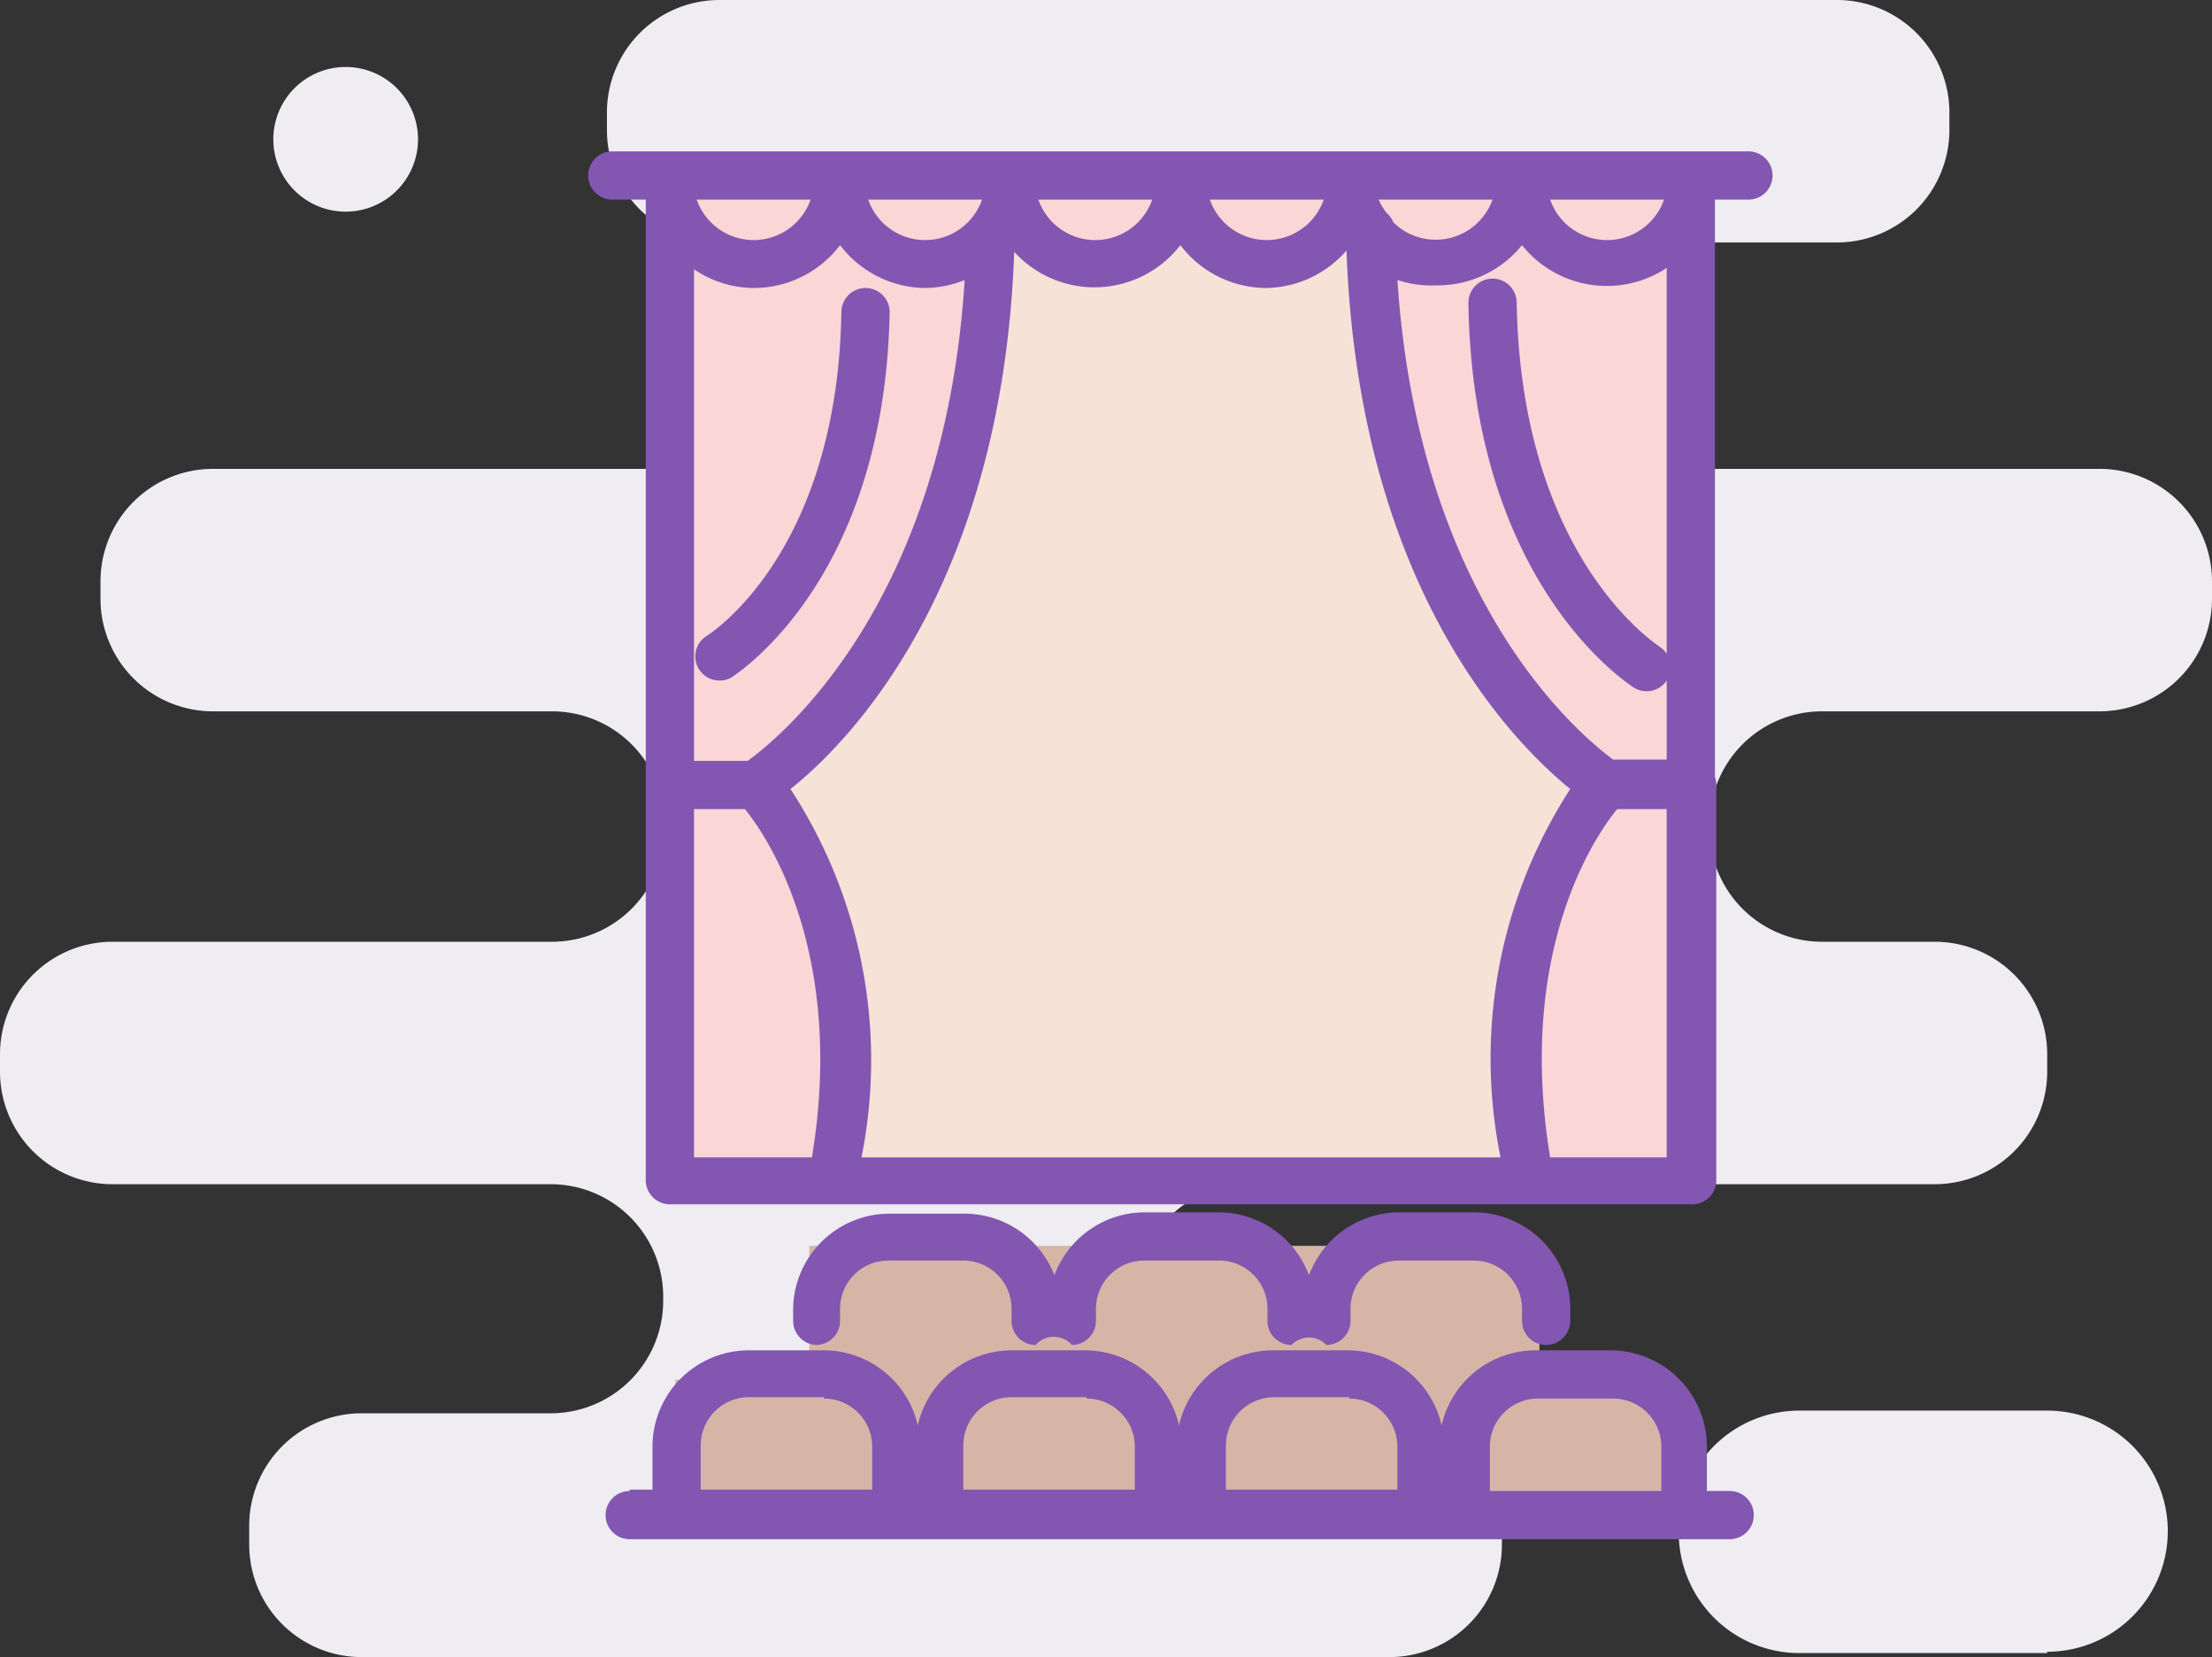 <svg xmlns="http://www.w3.org/2000/svg" width="165.1" height="123.7"><rect width="100%" height="100%" fill="#333333" stroke="none"/><path data-name="Shape 16 copy 3" d="M152.8 123.4h-18.4a9 9 0 0 1-9.1-9.1 9 9 0 0 1 9-9h18.5a9 9 0 0 1 9 9 9 9 0 0 1-9 9zM145.5 9.7V8.4A8.4 8.4 0 0 0 137 0H53.7a8.4 8.4 0 0 0-8.4 8.4v1.3a8.4 8.4 0 0 0 8.4 8.4H71a8.4 8.4 0 0 1 8.4 8.4A8.4 8.4 0 0 1 71 35H16a8.4 8.4 0 0 0-8.5 8.4v1.3a8.4 8.4 0 0 0 8.4 8.4h25.3a8.4 8.4 0 0 1 8.4 8.4v.3a8.4 8.4 0 0 1-8.4 8.5H8.4A8.4 8.4 0 0 0 0 78.7V80a8.4 8.4 0 0 0 8.4 8.4h32.7a8.4 8.4 0 0 1 8.4 8.4v.3a8.4 8.4 0 0 1-8.4 8.4H27a8.4 8.4 0 0 0-8.4 8.5v1.3a8.4 8.4 0 0 0 8.4 8.4h76.7a8.4 8.4 0 0 0 8.4-8.4V114a8.4 8.4 0 0 0-8.4-8.5H93.2a8.4 8.4 0 0 1-8.4-8.4v-.3a8.4 8.4 0 0 1 8.4-8.4h51.2a8.4 8.4 0 0 0 8.4-8.4v-1.3a8.4 8.4 0 0 0-8.4-8.4H136a8.4 8.4 0 0 1-8.4-8.5v-.3a8.4 8.4 0 0 1 8.4-8.4h20.7a8.4 8.4 0 0 0 8.4-8.4v-1.3a8.4 8.4 0 0 0-8.4-8.4H125a8.4 8.4 0 0 1-8.4-8.5 8.4 8.4 0 0 1 8.4-8.4h12a8.4 8.4 0 0 0 8.5-8.4zM25.8 5a5.4 5.4 0 1 1-5.4 5.4A5.4 5.4 0 0 1 25.8 5z" fill-rule="evenodd" fill="#efecf2"/><path fill="#f7e2d7" d="M55.2 12.8h66.2v75H55.2z"/><path d="M50.4 113.1V103h10V93h54.5v9.8h10V113H50.4z" fill="#d6b5a6" fill-rule="evenodd"/><path data-name="Shape 22 copy" d="M127.6 13.4l-.6 72.9s-8.2 1-13 1c-2.2-19.6 4.3-29.3 4.3-29.3S103.5 44.6 102 18.4H74C72.9 44.6 58 58 58 58s6.5 9.7 4.3 29.3c-4.8 0-13-1-13-1l-.7-73s17-.5 23.6-.2v-.3h30.6v.3c5.4-.4 24.8.3 24.8.3z" fill="#fad6d6" fill-rule="evenodd"/><path d="M130.5 14.9H128V58a1.7 1.7 0 0 1 .1.5 1.8 1.8 0 0 1 0 .5v29a1.8 1.8 0 0 1-1.9 1.9H50a1.8 1.8 0 0 1-1.8-1.8V14.9h-2.5a1.8 1.8 0 0 1 0-3.6h84.8a1.8 1.8 0 0 1 0 3.6zM51.8 86.4h8.8c2.5-15.1-3.2-23.8-5-26h-3.8v26zm.2-71.5a4.5 4.5 0 0 0 8.5 0H52zm4.3 6.6a8 8 0 0 1-4.5-1.4v36.7h4C58.3 55 70.5 45 72 20.9a8 8 0 0 1-3 .6 8.1 8.1 0 0 1-6.3-3.2 8.1 8.1 0 0 1-6.4 3.2zm8.5-6.6a4.5 4.5 0 0 0 8.5 0h-8.5zm12.7 0a4.5 4.5 0 0 0 8.5 0h-8.5zm12.8 0a4.5 4.5 0 0 0 8.5 0h-8.5zm4.2 6.6a8.1 8.1 0 0 1-6.4-3.2 8.1 8.1 0 0 1-12.4.5c-.9 25-12.3 36.6-16.7 40.1a37 37 0 0 1 5.3 27.5H112a37 37 0 0 1 5.2-27.5c-4.3-3.5-15.8-15.1-16.7-40.2a8.1 8.1 0 0 1-6 2.8zm8.4-6.6a4.4 4.4 0 0 0 .6 1 1.9 1.9 0 0 1 .5.7 4.5 4.5 0 0 0 7.4-1.7H103zm12.8 0a4.5 4.5 0 0 0 8.5 0h-8.5zm8.7 35.9a1.8 1.8 0 0 1-1.5.8 1.8 1.8 0 0 1-1-.3c-.4-.3-12-7.7-12.3-28.7a1.8 1.8 0 0 1 1.8-1.8 1.8 1.8 0 0 1 1.8 1.7c.3 19 10.3 25.5 10.7 25.8a1.8 1.8 0 0 1 .5.5V20a8.1 8.1 0 0 1-10.8-1.7 8.1 8.1 0 0 1-6.4 3 8 8 0 0 1-2.9-.4c1.6 24.2 13.8 34.1 16.1 35.8h4v-6zm0 9.6h-3.7c-1.8 2.2-7.5 10.8-5 26h8.7v-26zm-69.7-9.9a1.7 1.7 0 0 1-1 .3 1.8 1.8 0 0 1-1-3.3c.5-.3 9.8-6.4 10.1-24.2a1.8 1.8 0 0 1 1.8-1.8 1.8 1.8 0 0 1 1.8 1.9C66 43.2 55.1 50.2 54.7 50.5zm6.3 49.9a1.8 1.8 0 0 1-1.8-1.8v-1a7.2 7.2 0 0 1 7.2-7H72a7.2 7.2 0 0 1 6.7 4.6 7.2 7.2 0 0 1 6.8-4.7H91a7.2 7.2 0 0 1 6.7 4.7 7.2 7.2 0 0 1 6.7-4.7h5.6a7.2 7.2 0 0 1 7.2 7.2v.9a1.8 1.8 0 0 1-3.6 0v-1a3.6 3.6 0 0 0-3.6-3.5h-5.6a3.6 3.6 0 0 0-3.6 3.6v.9a1.8 1.8 0 0 1-1.8 1.8 1.8 1.8 0 0 0-2.6 0 1.8 1.8 0 0 1-1.8-1.8v-1a3.6 3.6 0 0 0-3.6-3.5h-5.6a3.6 3.6 0 0 0-3.6 3.6v.9a1.8 1.8 0 0 1-1.8 1.8 1.8 1.8 0 0 0-2.7 0 1.8 1.8 0 0 1-1.8-1.8v-1a3.6 3.6 0 0 0-3.6-3.5h-5.6a3.6 3.6 0 0 0-3.6 3.6v.9a1.8 1.8 0 0 1-1.8 1.8zm-14 10.8h1.7V108a7.2 7.2 0 0 1 7.2-7.2h5.6a7.2 7.2 0 0 1 7 5.6 7.2 7.2 0 0 1 7-5.6H81a7.2 7.2 0 0 1 7 5.6 7.2 7.2 0 0 1 7-5.6h5.6a7.2 7.2 0 0 1 7 5.6 7.2 7.2 0 0 1 7-5.6h5.6a7.2 7.2 0 0 1 7.2 7.2v3.3h1.7a1.8 1.8 0 0 1 0 3.6H47a1.8 1.8 0 1 1 0-3.6zm14.5-6.9h-5.6a3.6 3.6 0 0 0-3.6 3.6v3.3h12.8V108a3.6 3.6 0 0 0-3.6-3.6zm19.6 0h-5.6a3.6 3.6 0 0 0-3.6 3.6v3.3h12.8V108a3.6 3.6 0 0 0-3.6-3.6zm19.6 0h-5.6a3.6 3.6 0 0 0-3.6 3.6v3.3h12.8V108a3.6 3.6 0 0 0-3.6-3.6zM124 108a3.6 3.6 0 0 0-3.6-3.6h-5.6a3.6 3.6 0 0 0-3.6 3.6v3.3H124V108z" fill="#8356b2" fill-rule="evenodd"/></svg>